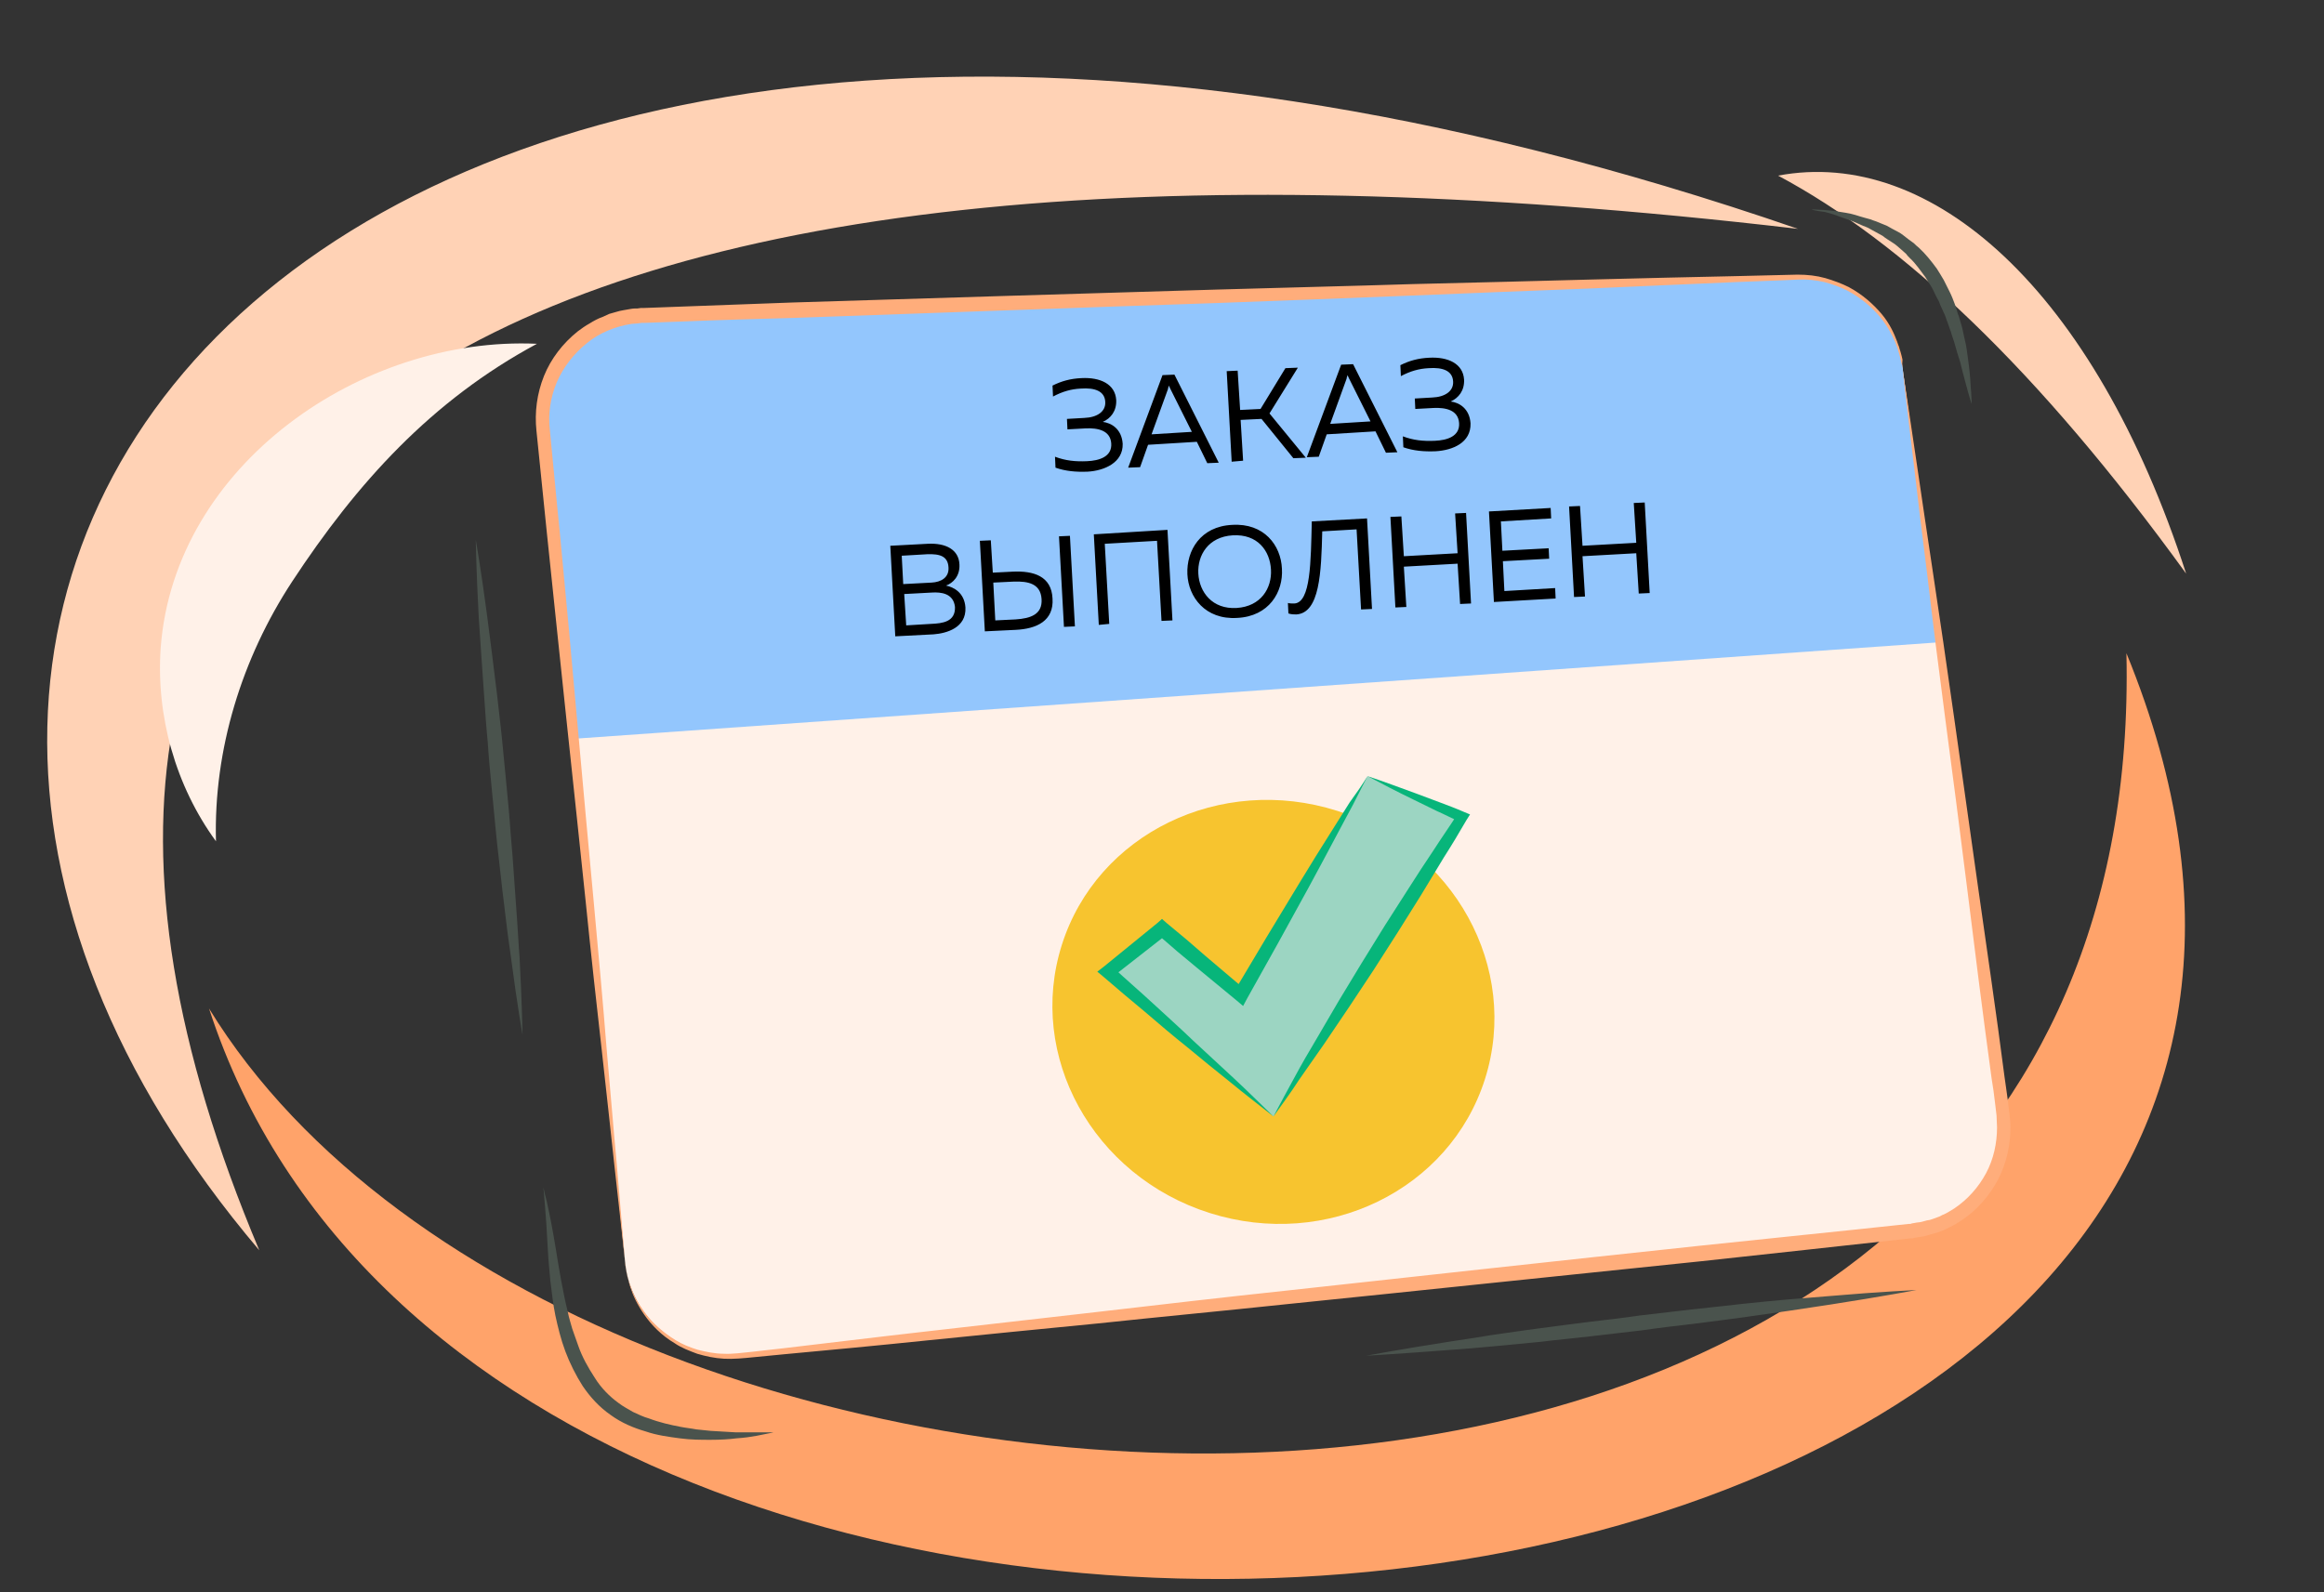 <svg version="1.2" baseProfile="tiny" xmlns="http://www.w3.org/2000/svg" viewBox="0 0 467 320" xml:space="preserve"><rect x="0" y="0" width="467" height="320" fill="#333333" stroke="none"/><switch><g><path fill="#FFA36A" d="M427.3 131.3C432 340.7 116.7 324.7 42 202.7c59.3 182.6 471.3 138.6 385.3-71.4z"/><path fill="#FFD2B5" d="M361.3 46C100.7 15.4-16.7 88.1 52.1 251.3-66.7 111.3 71.3-54 361.3 46zM439.3 115.3c-30-41.4-57.1-66.7-82-80 30.7-5.8 63.4 22.7 82 80z"/><path fill="#FFF1E8" d="M58.7 116.9c-10.1 15.4-15.8 33.8-15.3 52.2-8.1-11.1-12.1-25.2-11.1-39 2.8-36.7 40.4-62.6 75.6-61-21.2 11.4-36.2 28-49.2 47.8zM361 55.9l-231.8 7.5c-12 .4-21.3 10.9-20.1 22.9l16.5 167.3c1.1 11.5 11.4 19.9 23 18.7l235.6-25.1c11.7-1.2 20-11.9 18.5-23.5L382.3 73.9c-1.4-10.6-10.6-18.4-21.3-18z"/><path fill="#93C6FD" d="M382.3 73.9c-1.4-10.6-10.7-18.4-21.3-18.1l-231.8 7.5c-12 .4-21.3 10.9-20.1 22.9l6.1 62.3 274.5-19.4-7.4-55.2z"/><path fill="#FFAD7B" d="M125.6 253.7s.1.4.2 1.3c.1.4.1 1 .3 1.6.2.6.3 1.3.7 2.1.5 1.6 1.5 3.4 2.9 5.3s3.5 3.8 6.1 5.4c1.3.8 2.8 1.4 4.4 1.9 1.6.4 3.4.8 5.2.8 1.8.1 3.7-.2 5.8-.4 2-.2 4.1-.5 6.2-.7 8.6-1 18.3-2.2 28.9-3.4 10.6-1.2 22-2.5 34.2-3.9 12.1-1.4 24.9-2.9 38.1-4.3 26.5-2.9 54.7-6 82.9-9 14.1-1.5 28.2-2.9 42.1-4.4h.3l.3-.1.6-.1c.4-.1.9-.1 1.3-.2l1.1-.3.6-.1.6-.2 1.1-.4c.4-.1.7-.4 1.1-.5.7-.3 1.4-.8 2.1-1.2 2.7-1.8 4.9-4.3 6.4-7.1s2.2-6 2.2-9.2c0-.8-.1-1.6-.1-2.4l-.3-2.5c-.2-1.7-.4-3.3-.7-5-1.8-13.2-3.4-26-4.9-38.1-1.5-12.1-3-23.5-4.4-34.1-1.4-10.6-2.6-20.2-3.6-28.8-1.1-8.6-2-16.1-2.7-22.2-1.5-12.3-2.3-19.4-2.3-19.4s1.1 7 2.9 19.3c.9 6.1 2 13.6 3.3 22.2 1.3 8.6 2.7 18.2 4.2 28.8 1.5 10.5 3.1 22 4.8 34 1.7 12.1 3.6 24.8 5.3 38 .2 1.6.5 3.3.7 5l.3 2.5c.1.9.2 1.8.2 2.7 0 3.6-.8 7.2-2.5 10.5-1.7 3.2-4.2 6.1-7.2 8.1-.8.5-1.5 1-2.4 1.4l-1.2.6-1.3.5-.7.2-.7.2-1.4.4c-.5.1-.9.1-1.3.2l-.6.1-.3.1h-.4c-13.9 1.5-28 3.1-42.1 4.6-28.2 2.9-56.5 5.9-83 8.6-13.2 1.4-26 2.6-38.2 3.9-12.1 1.2-23.6 2.3-34.2 3.4-10.6 1.1-20.3 2-28.9 2.8-2.2.2-4.2.4-6.2.6-2 .2-4 .4-5.9.3-1.9-.1-3.7-.5-5.4-1-1.6-.6-3.2-1.2-4.5-2.1-2.7-1.6-4.7-3.7-6.1-5.7-1.4-2-2.3-3.9-2.8-5.5-.3-.8-.4-1.5-.6-2.1-.2-.6-.2-1.1-.3-1.6-.2-1-.2-1.4-.2-1.4zM382.3 73.9s-.1-.4-.3-1.3c-.1-.4-.2-1-.4-1.6-.1-.3-.2-.6-.3-1-.1-.3-.3-.7-.4-1.1-.7-1.6-1.6-3.4-3.2-5.3s-3.7-3.7-6.5-5.2c-1.4-.7-3-1.3-4.6-1.7-1.7-.4-3.5-.6-5.4-.5-3.8.2-8 .3-12.4.5-8.8.4-18.8.8-29.7 1.3-10.9.4-22.7.9-35.2 1.4-12.5.5-25.6 1-39.2 1.5-27.2.9-56.3 2-85.3 3-7.3.2-14.5.4-21.8.7-1.8.1-3.6.1-5.4.2l-2.7.1H128.9l-.7.1c-.4 0-.9.1-1.3.1-3.2.5-6.5 1.8-9 3.9-2.6 2.1-4.7 4.8-6 7.8-1.3 3.1-1.8 6.4-1.4 9.7.7 7 1.3 13.9 2 20.6 1.3 13.6 2.5 26.7 3.6 39.1 1.1 12.4 2.2 24.2 3.2 35s1.9 20.8 2.6 29.6c.8 8.8 1.4 16.5 2 22.8 1.1 12.7 1.7 19.9 1.7 19.9l-2.2-19.8c-.7-6.3-1.5-14-2.5-22.8s-2.1-18.7-3.2-29.6c-1.1-10.8-2.4-22.6-3.7-35-1.3-12.4-2.7-25.5-4.1-39.1-.7-6.8-1.4-13.7-2.1-20.6-.4-3.7.1-7.5 1.5-11s3.8-6.6 6.8-9c.8-.6 1.5-1.1 2.4-1.6.8-.5 1.7-1 2.6-1.3.4-.2.9-.4 1.3-.6l1.4-.4c.9-.3 1.9-.4 2.9-.6.5-.1.9-.1 1.4-.1l.7-.1h.7l2.7-.1c1.8-.1 3.6-.1 5.4-.2 7.2-.3 14.5-.5 21.7-.8 29-.9 58.1-1.8 85.3-2.6 13.6-.4 26.8-.7 39.3-1.1 12.5-.3 24.3-.6 35.2-.9 10.9-.3 20.9-.5 29.7-.7 4.4-.1 8.6-.2 12.4-.3 2 0 3.8.2 5.6.7 1.7.5 3.3 1.1 4.7 1.8 2.8 1.5 5 3.5 6.6 5.4 1.6 1.9 2.5 3.9 3.1 5.5.1.4.3.8.4 1.1.1.4.2.7.3 1 .2.6.3 1.2.4 1.6-.1 1.2 0 1.6 0 1.6z"/><ellipse transform="rotate(17.598 255.92 203.362)" fill="#F7C42F" cx="255.9" cy="203.4" rx="44.6" ry="42.4"/><path fill="#9CD5C2" d="m274.8 156-25.4 44-15.9-13.3-10.9 8.6 33.3 29.1 37.9-60.2z"/><path fill="#07B57A" d="M255.9 224.4c1.4-2.6 2.8-5.3 4.2-7.8 1.4-2.6 2.9-5.2 4.4-7.7l4.5-7.7 4.6-7.6 4.7-7.6 4.8-7.5c1.6-2.5 3.2-5 4.9-7.5 1.6-2.5 3.3-4.9 4.9-7.4l.5 1.6c-1.6-.7-3.1-1.5-4.7-2.2-1.6-.8-3.1-1.5-4.7-2.3-3.1-1.5-6.2-3.1-9.2-4.7 3.3 1.1 6.5 2.3 9.8 3.5l4.8 1.8c1.6.6 3.2 1.2 4.8 1.9l1.2.5-.7 1.1c-1.5 2.6-3 5.1-4.6 7.6-1.5 2.5-3.1 5.1-4.6 7.6-1.6 2.5-3.1 5-4.7 7.5L276 195l-4.9 7.4-5 7.4c-1.7 2.4-3.4 4.9-5.1 7.3-1.6 2.5-3.4 4.9-5.1 7.3z"/><path fill="#07B57A" d="M274.8 156c-1 1.9-1.9 3.8-2.9 5.7l-3 5.6c-2 3.8-4 7.5-6 11.2l-6.1 11.1-6.2 11.1-.8 1.5-1.3-1.1-8-6.6c-2.7-2.2-5.3-4.4-7.9-6.7h1.9l-5.5 4.3-5.5 4.3v-2.1c2.7 2.5 5.5 4.9 8.2 7.4 2.7 2.5 5.4 4.9 8.1 7.5l8.1 7.5c2.7 2.5 5.3 5.1 8 7.7-2.9-2.3-5.8-4.5-8.7-6.9-2.9-2.3-5.7-4.6-8.6-7-2.9-2.3-5.7-4.7-8.5-7.1-2.8-2.3-5.6-4.7-8.4-7.1l-1.2-1 1.3-1 5.4-4.4 5.4-4.4.9-.8.9.8c2.7 2.2 5.3 4.4 7.9 6.7l7.9 6.7-2.2.4 6.5-10.9 6.6-10.9c2.2-3.6 4.4-7.2 6.7-10.8l3.4-5.4c1.3-1.8 2.5-3.5 3.6-5.3z"/><path fill="#4A534D" d="M109.2 238.7s.1.3.2.9c.1.6.4 1.4.6 2.5.5 2.2 1.1 5.3 1.7 9 .6 3.7 1.3 8.1 2.4 12.6.2 1.1.6 2.3.9 3.4.2.6.4 1.1.6 1.7.2.6.4 1.1.6 1.7.8 2.3 2 4.4 3.3 6.4 1.3 2.1 3 3.8 4.8 5.1.9.7 1.9 1.2 2.9 1.8 1.1.5 2.1 1 3.2 1.3 2.1.8 4.3 1.3 6.4 1.7 1 .2 2.1.3 3.1.5 1 .1 2 .2 2.9.3 1.9.1 3.6.2 5.1.3h7.5s-.3.1-.9.2c-.6.1-1.4.3-2.5.5s-2.4.4-4 .5c-1.5.2-3.3.3-5.2.3-1.9 0-4 0-6.2-.3s-4.6-.6-6.9-1.4c-2.4-.7-4.8-1.7-7-3.3-2.3-1.6-4.1-3.6-5.6-5.8-1.4-2.2-2.6-4.6-3.5-7-.9-2.4-1.5-4.9-2-7.2-.5-2.4-.7-4.7-1-6.9-.2-2.2-.4-4.2-.5-6.1-.1-1.9-.2-3.6-.3-5.2-.1-1.5-.2-2.9-.3-4-.2-2.2-.3-3.5-.3-3.5zM105 208s-1.1-6.2-2.3-15.4c-.3-2.3-.7-4.8-1-7.5-.3-2.7-.7-5.5-1-8.4-.3-2.9-.7-5.9-1-9l-.9-9.3c-.3-3.1-.6-6.2-.8-9.3-.3-3.1-.5-6.1-.7-9-.4-5.8-.8-11.3-1.1-16-.5-9.3-.6-15.6-.6-15.6s1.1 6.2 2.3 15.4c.6 4.6 1.3 10.1 2 15.9.3 2.9.7 5.9 1 9l.9 9.3c.3 3.1.6 6.2.8 9.3.3 3.1.5 6.1.7 9 .2 2.9.4 5.7.6 8.4.2 2.7.3 5.2.5 7.5.5 9.4.6 15.7.6 15.7zM274.5 272.5s6.9-1.3 17.2-2.9c2.6-.4 5.4-.8 8.3-1.3 3-.4 6.1-.9 9.3-1.3 3.2-.4 6.6-.9 10-1.3 3.4-.4 6.9-.8 10.3-1.3 3.5-.4 6.9-.8 10.3-1.2 3.4-.4 6.8-.7 10-1.1 6.5-.7 12.6-1.2 17.8-1.6 10.4-.9 17.4-1.2 17.4-1.2s-6.9 1.3-17.2 2.9c-5.2.8-11.2 1.7-17.7 2.6-3.2.4-6.6.9-10 1.3-3.4.4-6.9.8-10.3 1.3-3.5.4-6.9.8-10.3 1.2-3.4.4-6.8.7-10 1.1-3.2.3-6.4.6-9.4.9-3 .3-5.8.5-8.4.7-10.3.8-17.3 1.2-17.3 1.2zM364 42.1s.9 0 2.4.1c.8.1 1.7.1 2.8.3 1.1.2 2.3.3 3.6.7.6.2 1.3.4 2 .6.3.1.7.2 1.1.3.3.1.7.3 1.1.4.7.3 1.5.6 2.2.9.7.4 1.4.8 2.2 1.2.8.4 1.4 1 2.1 1.5.4.3.7.5 1.1.8.3.3.6.6 1 .9 1.3 1.2 2.5 2.7 3.6 4.2.5.8 1 1.6 1.4 2.3l1.2 2.4c.4.8.7 1.6 1 2.4.1.4.3.8.4 1.2.1.4.2.8.4 1.2.2.8.5 1.6.7 2.4.2.8.3 1.5.5 2.3.4 1.5.5 2.9.7 4.2.2 1.3.3 2.5.4 3.6.1 1.1.1 2 .2 2.8.1 1.5.1 2.4.1 2.4s-.3-.8-.7-2.3c-.4-1.5-1-3.6-1.6-6.1-.2-.6-.4-1.3-.6-1.9l-.6-2.1c-.2-.7-.5-1.4-.7-2.2-.3-.7-.5-1.5-.8-2.2-.1-.4-.3-.8-.4-1.1-.2-.4-.3-.7-.5-1.1-.2-.4-.3-.7-.5-1.1-.1-.4-.3-.8-.5-1.1-.4-.7-.7-1.5-1.1-2.2-.4-.7-.9-1.4-1.3-2.1-1-1.3-1.9-2.7-3.1-3.8-.3-.3-.6-.6-.8-.9-.3-.3-.6-.5-.9-.8-.6-.5-1.2-1.1-1.9-1.5-.6-.4-1.3-.8-1.9-1.3-.7-.4-1.3-.7-2-1.1-.3-.2-.6-.3-.9-.5-.3-.1-.6-.3-1-.4-.6-.3-1.2-.5-1.8-.8-1.2-.5-2.3-.8-3.3-1.2-1-.4-1.9-.6-2.6-.8-1.9-.2-2.7-.5-2.7-.5z"/><path d="M218.6 94.8c-2.4.1-4.5-.1-6.5-.8l-.1-2.2c2.1.8 4.1 1 6.4.9 2.5-.1 5.1-.9 4.9-3.6-.2-2.6-2.7-3.1-5.1-3l-3.7.2-.1-2.1 3.5-.2c2.6-.1 4.3-1.3 4.2-3.2-.1-2.2-2.1-2.9-4.9-2.7-2 .1-3.7.6-5.6 1.6l-.1-2.2c1.8-.9 3.6-1.4 5.8-1.5 3.8-.2 6.8 1.2 7 4.4.1 2.2-1.1 3.7-2.7 4.4 1.7.2 3.8 1.4 4 4.4.1 3.8-3.7 5.4-7 5.6zM226.7 94l6.9-18.6 2.4-.1 8.9 17.7-2.3.1-2.1-4.3-9.8.6-1.6 4.5-2.4.1zm4.7-6.7 8.1-.5-4.3-8.6c-.1-.2-.2-.4-.3-.7-.1.3-.2.5-.2.7l-3.3 9.1zM247.5 92.8l-1-18.2 2.2-.1.5 7.9 4.1-.2 5-8.2 2.5-.1-5.7 9.2 7.3 8.9-2.5.1-6.4-7.9-4.2.2.5 8.2-2.3.2zM262.6 91.9l6.9-18.6 2.4-.1 8.9 17.7-2.3.1-2.1-4.3-9.8.6-1.6 4.5-2.4.1zm4.7-6.7 8.1-.5-4.3-8.6c-.1-.2-.2-.4-.3-.7-.1.3-.2.5-.2.7l-3.3 9.1zM288.5 90.7c-2.4.1-4.5-.1-6.5-.8l-.1-2.2c2.1.8 4.1 1 6.4.9 2.5-.1 5.1-.9 4.9-3.6-.2-2.6-2.7-3.1-5.1-3l-3.7.2-.1-2.1 3.5-.2c2.6-.1 4.3-1.3 4.2-3.2-.1-2.2-2.1-2.9-4.9-2.7-2 .1-3.7.6-5.6 1.6l-.1-2.2c1.8-.9 3.6-1.4 5.8-1.5 3.8-.2 6.8 1.2 7 4.4.1 2.2-1.1 3.7-2.7 4.4 1.7.2 3.8 1.4 4 4.4.1 3.9-3.6 5.4-7 5.6zM186.4 109.3c3.7-.2 6.3 1.2 6.4 4.2.1 2.3-1.3 3.7-2.7 4.2 1.5.3 3.7 1.4 3.9 4.4.2 4.1-3.8 5.2-6.4 5.4l-7.7.4-1-18.2 7.5-.4zm-.1 2.1-5.1.3.3 5.7 5.7-.3c1.9-.1 3.5-1 3.4-3-.1-2.3-1.7-2.8-4.3-2.7zm1 7.7-5.6.3.4 6.3 5-.3c2.3-.1 4.9-.4 4.8-3.4-.3-2.8-2.9-3-4.6-2.9zM197.9 126.9l-1-18.2 2.2-.1.4 6.5 4-.2c4.2-.2 7.8.9 8 5.4.3 4.5-3.2 6.1-7.4 6.3l-6.2.3zm2.1-2.2 4.1-.2c3-.2 5.4-1 5.2-4.1-.2-3.1-2.7-3.6-5.6-3.5l-4.1.2.4 7.6zm13.8 1.3-1-18.2 2.2-.1 1 18.2-2.2.1zM220.8 125.6l-1-18.2 14.8-.9 1 18.2-2.2.1-.9-16.1-10.5.6.9 16.1-2.1.2zM247.6 105.5c6.4-.4 9.8 4.1 10 8.8.3 4.7-2.6 9.6-9 9.9-6.4.4-9.8-4.2-10-8.8-.2-4.7 2.6-9.6 9-9.9zm.1 2.1c-4.9.3-7.1 4-6.9 7.7.2 3.7 2.8 7.2 7.7 6.9 4.9-.3 7.1-4 6.9-7.7-.2-3.8-2.7-7.2-7.7-6.9zM274.7 104.2l1 18.2-2.2.1-.9-16.1-6.9.4c-.2 8.3-.5 16.4-5.2 16.7-.5 0-1 0-1.6-.2l-.1-2.1c.4.1.7.1 1.3.1 3.3-.2 3.3-8.4 3.5-16.5l11.1-.6zM294.6 103.1l1 18.2-2.2.1-.5-8.1-10.8.6.5 8.1-2.2.1-1-18.2 2.2-.1.5 8 10.8-.6-.5-8 2.2-.1zM311.6 102.1l.1 2.1-10.1.6.3 5.9 9.3-.5.1 2.1-9.3.5.3 6 10.2-.6.1 2.1-12.4.7-1-18.2 12.4-.7zM330.5 101l1 18.2-2.2.1-.5-8.1-10.8.6.5 8.1-2.2.1-1-18.2 2.2-.1.5 8 10.8-.6-.5-8 2.2-.1z"/></g></switch></svg>